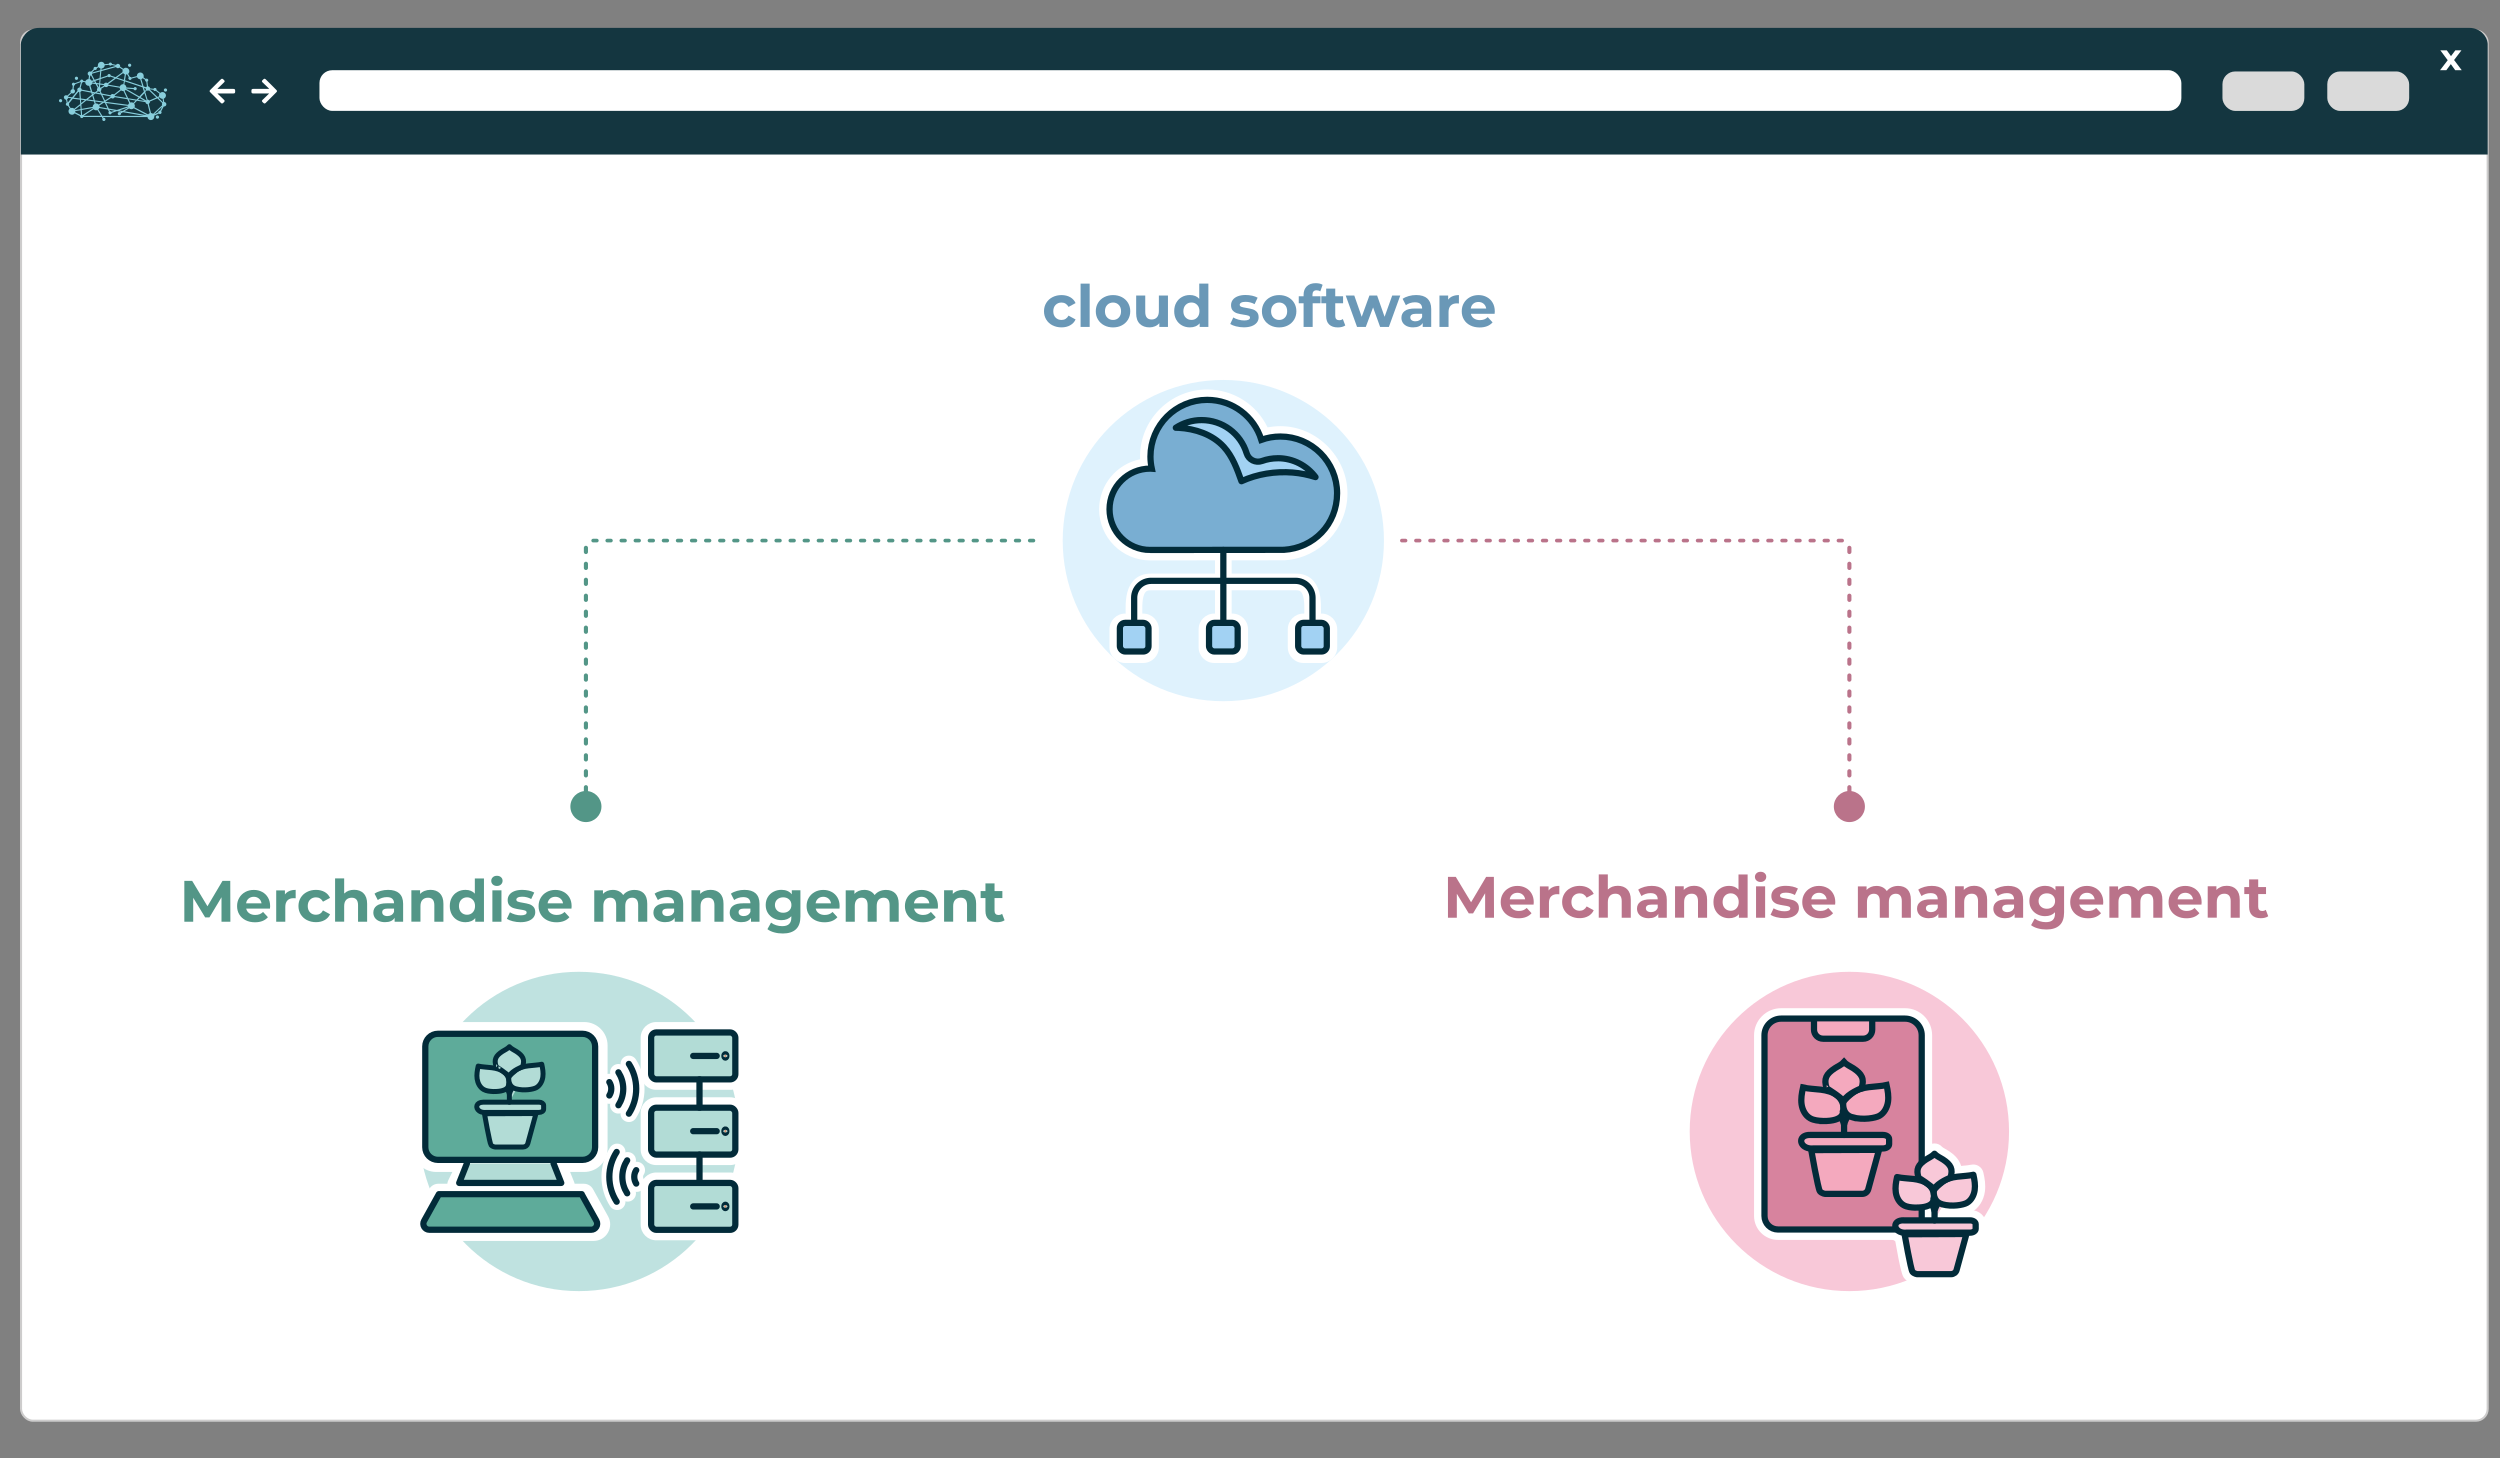 <?xml version="1.0" encoding="UTF-8"?><svg xmlns="http://www.w3.org/2000/svg" viewBox="0 0 600 350"><rect x="0" y="0" width="600" height="350" fill="#808080" stroke="none"/><defs><style>.cls-1{stroke:#cdcccc;stroke-width:.5px;}.cls-1,.cls-2{fill:#fff;}.cls-1,.cls-3,.cls-4,.cls-5,.cls-6,.cls-7,.cls-8,.cls-9,.cls-10{stroke-miterlimit:10;}.cls-11{fill:#dff2fd;}.cls-3,.cls-4,.cls-12,.cls-13,.cls-5,.cls-14,.cls-6,.cls-7,.cls-8,.cls-9,.cls-15,.cls-16,.cls-17,.cls-18,.cls-10,.cls-19,.cls-20,.cls-21{stroke-linecap:round;}.cls-3,.cls-4,.cls-13,.cls-5,.cls-6,.cls-7,.cls-8,.cls-9,.cls-17,.cls-18,.cls-10,.cls-19,.cls-20{stroke:#022b39;}.cls-3,.cls-4,.cls-13,.cls-5,.cls-6,.cls-7,.cls-8,.cls-9,.cls-17,.cls-10,.cls-19,.cls-20{stroke-width:1.5px;}.cls-3,.cls-18,.cls-20{fill:#b2dcd6;}.cls-4{fill:#d99272;}.cls-12,.cls-13,.cls-14,.cls-15,.cls-16,.cls-17,.cls-18,.cls-19,.cls-20,.cls-21{stroke-linejoin:round;}.cls-12,.cls-14{stroke:#539687;}.cls-12,.cls-14,.cls-7,.cls-15,.cls-16,.cls-21{fill:none;}.cls-12,.cls-15{stroke-dasharray:0 0 .88 2.5;stroke-width:.88px;}.cls-22{fill:#539687;}.cls-13,.cls-6{fill:#5eab9a;}.cls-5,.cls-19{fill:#a2d2f3;}.cls-23,.cls-17{fill:#f8c8d8;}.cls-24{fill:#143640;}.cls-14,.cls-16{stroke-dasharray:0 0 1 2.83;stroke-width:.99px;}.cls-8{fill:#f4a9be;}.cls-25{fill:#88cedc;}.cls-9{fill:#79aed2;}.cls-26{fill:#dadada;}.cls-15,.cls-16{stroke:#ba738a;}.cls-27{fill:#bfe2e0;}.cls-18{stroke-width:1.2px;}.cls-10{fill:#d7839e;}.cls-28{fill:#ba738a;}.cls-29{fill:#6a98b7;}.cls-21{stroke:#fff;stroke-width:4px;}</style></defs><g id="Hintergrund"><rect class="cls-1" x="5.05" y="7.33" width="591.99" height="333.64" rx="2.83" ry="2.83"/><path class="cls-24" d="m597.04,37.08V10.51c-.16-2.03-1.97-3.82-4.4-3.82H9.4c-3.02,0-4.4,2.68-4.4,3.93v26.46h592.04Z"/><rect class="cls-2" x="76.67" y="16.85" width="446.86" height="9.76" rx="3.07" ry="3.07"/><rect class="cls-26" x="558.55" y="17.15" width="19.65" height="9.47" rx="3.07" ry="3.07"/><rect class="cls-26" x="533.39" y="17.15" width="19.65" height="9.47" rx="3.07" ry="3.07"/><path class="cls-2" d="m589.25,16.85l-1.05-1.46-1.08,1.46h-1.51l1.84-2.4-1.77-2.37h1.55l1.01,1.39,1.04-1.39h1.47l-1.77,2.33,1.84,2.44h-1.57Z"/><path class="cls-2" d="m64.6,22.43c-.12,0-.19,0-.25,0-1.19,0-2.38,0-3.57,0-.33,0-.44-.11-.44-.44,0-.04,0-.09,0-.13,0-.45.08-.53.54-.53,1.16,0,2.32,0,3.48,0,.06,0,.13,0,.23,0-.05-.07-.08-.1-.11-.14-.48-.47-.97-.93-1.45-1.4-.23-.22-.23-.36,0-.58.43-.43.48-.43.92,0,.79.79,1.58,1.58,2.37,2.37.21.21.22.36,0,.57-.85.85-1.7,1.7-2.55,2.55-.19.19-.35.19-.55,0-.07-.07-.14-.13-.21-.2-.19-.19-.19-.35,0-.53.48-.47.97-.93,1.45-1.4.04-.04.08-.08.16-.16Z"/><path class="cls-2" d="m52.18,22.43c.12,0,.19,0,.25,0,1.19,0,2.38,0,3.57,0,.33,0,.44-.11.44-.44,0-.04,0-.09,0-.13,0-.45-.08-.53-.54-.53-1.16,0-2.32,0-3.48,0-.06,0-.13,0-.23,0,.05-.07.08-.1.11-.14.48-.47.97-.93,1.45-1.4.23-.22.23-.36,0-.58-.43-.43-.48-.43-.92,0-.79.79-1.58,1.58-2.37,2.37-.21.21-.22.36,0,.57.85.85,1.7,1.7,2.55,2.55.19.19.35.19.55,0,.07-.07.14-.13.21-.2.19-.19.19-.35,0-.53-.48-.47-.97-.93-1.45-1.4-.04-.04-.08-.08-.16-.16Z"/><path class="cls-25" d="m38.17,28.1c0-.22-.17-.39-.39-.39s-.39.17-.39.39c0,.21.17.39.39.39s.39-.17.39-.39m1.15-6.49c0,.22.17.39.39.39s.39-.17.39-.39c0-.22-.17-.39-.39-.39s-.39.17-.39.39m-8.6-5.95c0,.22.17.39.39.39s.39-.17.39-.39c0-.22-.17-.39-.39-.39s-.39.17-.39.39m-12.76,3.13c0,.22.17.39.39.39s.39-.17.39-.39-.17-.39-.39-.39-.39.17-.39.39m-1.86,5.03c.14-.07.24-.19.28-.33l.73.1-.82,1s-.03,0-.05-.01l-.14-.75m1.07-1.48c.08.05.19.09.29.09.3,0,.54-.24.54-.54,0-.23-.14-.42-.34-.5l.1-.84s.09-.03.13-.06c.1-.08.16-.19.16-.31l1.3-.48s.04.04.06.06l-.33,1.24s0,0,0,0c-.3,0-.54.24-.54.54,0,.09.02.17.06.24l-1.29,1.57-.92-.12s-.03-.09-.05-.13l.83-.75Zm2.51-2.51c.12-.01.22-.07.29-.18l.49.09s0,.01,0,.02c0,.46.37.83.83.83.03,0,.07,0,.1,0l.4,1.33-2.17-.42c-.01-.18-.12-.34-.27-.43l.33-1.24Zm1.97-1.67c.07,0,.13-.03.19-.05l.6,1.12-.43.14c-.1-.19-.27-.34-.48-.4l.12-.81Zm.4-.24c.05-.08.08-.17.09-.26l1.91-.53-.16,1.62-1.19.4-.65-1.22m.65-1.18s.11.04.16.04c.21,0,.39-.17.39-.39,0-.02,0-.03,0-.05l.42-.23c.11.15.27.25.45.3l-.04.43-1.99.55s-.01-.03-.02-.04l.64-.61Zm3.19,1.63c.07.09.18.14.3.14s.23-.06.3-.14l.99.33-1.69,1.23c-.09-.08-.21-.12-.34-.12-.22,0-.42.14-.5.33l-.91-.13.1-1.06,1.74-.58Zm-1.56-1.32l3.51-.97c.09.16.27.27.46.27.14,0,.28-.06.37-.15l.79.52c-.04.1-.07.21-.07.33,0,.08.01.16.03.23l-1.68,1.22-1.17-.39c0-.21-.18-.37-.39-.37s-.38.17-.39.37l-1.63.54.16-1.6Zm.06-.62c.41-.04.74-.37.75-.79l1.01-.11c.06.13.2.21.35.21.13,0,.25-.07.32-.17l.94.22s0,.01,0,.02c0,0,0,0,0,0l-3.41.94.03-.33Zm5.16,1.1c.1.14.24.24.4.3l-.22,1.33-1.67-.55,1.48-1.08m4.67,3.41l.32,1.05-1.09,1.14-3.17-1.83s.01-.04.02-.06l1.77.13c.05.16.2.28.37.28.22,0,.39-.17.39-.39,0-.22-.17-.39-.39-.39-.16,0-.29.09-.35.23l-1.75-.13c-.01-.32-.21-.6-.49-.73l.12-.72,4.26,1.42Zm-3.99-3.07c.1,0,.19-.02.28-.05l.41.7c-.07.07-.11.17-.11.27s.17.39.39.39c.2,0,.36-.15.39-.34l1.32-.35c.12.3.41.51.75.51l.48,1.61-4.12-1.37.22-1.38Zm3.69,1.1c.13-.04.25-.12.35-.22l.55.38s0,.05,0,.08c0,.18.13.34.3.38l.15,1.13c-.09.04-.17.11-.22.19l-.58-.19-.53-1.75m1.29,2.71c.08.04.17.07.26.07.1,0,.2-.03.28-.08l1.76,1.7-1.67.73c-.1-.12-.25-.21-.42-.21,0,0-.01,0-.02,0l-.55-1.83.36-.38m.73-.21s.01-.03.02-.04l.84.1c.04.17.19.3.38.3.07,0,.14-.02.2-.06l.88.69c-.07.12-.11.26-.11.41,0,.07.01.14.03.21l-.4.17-1.84-1.78m2.36,1.86c.15.22.4.37.69.37,0,0,.01,0,.02,0l.13.79s-.03.01-.04.02l-1.09-1.05.3-.13m.11,3.2s-.03,0-.05,0c-.22,0-.39.17-.39.39,0,.01,0,.02,0,.03l-.99.47,1.93-1.83-.5.95Zm-1.7.76c-.14-.11-.31-.18-.49-.18l-.54-2.21c.17-.09.28-.27.28-.47,0-.03,0-.05,0-.08l1.78-.77,1.17,1.13c-.04.08-.07.17-.07.26,0,.09.02.18.07.26l-2.19,2.07Zm-.77-.15c-.17.05-.31.16-.42.3l-3.27-1.71c.06-.11.09-.24.09-.37,0-.19-.06-.36-.17-.49l.68-.71,2.03.33c.03.27.25.48.53.49l.53,2.18m-6.11-.48l1.14-.68c.14.12.33.2.54.2.22,0,.42-.09.57-.23l3.17,1.66-5.42-.95Zm-5.29,1.1l-.95-1.52c.1-.09.18-.21.23-.34l2.06.36.24.51c-.13.13-.15.35-.03.5.13.17.37.21.54.08.1-.07.15-.18.16-.3l1.27-.42,1.01.18-.2.12c-.07-.05-.15-.08-.24-.08-.22,0-.39.17-.39.39,0,.22.17.39.39.39s.39-.17.39-.39c0-.02,0-.05,0-.07l.47-.28,5.04.88h-9.98Zm-4.5,0l2.4-1.58c.15.16.37.26.61.26.11,0,.22-.02.31-.06l.86,1.38h-4.18Zm-.23-.18s-.08-.05-.12-.06l-.09-1.16,2.67-.47s.01.04.02.06l-2.48,1.63Zm-.23-1.49l-.08-1.06,1.22-.97,1.79.24.17.58c-.27.14-.46.42-.46.74,0,0,0,0,0,0l-2.64.47Zm-.17-2.2l.93.12-.87.69-.06-.81Zm.01,3.65s-.05.02-.07.04c0,0,0,0,0,0l-1.33-.69c.03-.08.04-.17.04-.26,0,0,0,0,0,0l1.27-.22.09,1.13m2.61-4.86l-1.38,1.09-1.26-.17-.12-1.58c.14-.05.25-.15.31-.27l2.31.45.14.48Zm1.75-2.72l-.67-.09-.26-.49,1.03-.34-.09.92Zm-.51.21l.49.07-.06.65s-.03,0-.04,0l-.39-.72Zm.8,2.18l-.93-.18.37-.29c.08.05.18.08.28.08.03,0,.07,0,.1,0l.19.4Zm.08-1.33c-.05-.05-.11-.08-.18-.11l.06-.64.9.13s.01.07.02.1l-.81.52Zm4.55.01c0,.16.06.3.14.43l-1.5,1.17c-.09-.07-.2-.11-.33-.11-.21,0-.4.12-.48.3l-2.13-.41-.27-.58c.12-.1.19-.25.19-.41,0-.06,0-.11-.03-.17l.81-.52c.1.09.22.14.36.14.22,0,.4-.13.49-.32l2.74.47Zm.89-.86s-.05,0-.07,0c-.37,0-.69.25-.79.59l-2.73-.47c0-.05-.02-.1-.03-.15l1.85-1.34,1.9.63-.12.74Zm.82,3.3l-2.86-.46c0-.06-.02-.11-.04-.16l1.52-1.19c.14.1.31.16.49.16.03,0,.07,0,.1,0l.79,1.65Zm.47.35l1.65.27-.55.57c-.13-.09-.29-.14-.46-.14-.1,0-.2.02-.28.05l-.36-.75Zm.12.89c-.12.1-.22.24-.27.4l-5.4-.71-.03-.06,1.35-.88c.1.09.22.14.36.14.22,0,.41-.13.49-.32l3.05.5.45.94m-.21,1.02s.01.02.02.03l-1.37.83-.81-.14,2.17-.71Zm-6.34-1.18l-.78.5c-.15-.16-.37-.27-.61-.27-.04,0-.07,0-.1,0l-.14-.46,1.63.22Zm.1-1.84l1.93.37s.01.09.03.13l-1.32.85-.64-1.36Zm-2.19.07l.5-.39,1.36.26.74,1.58-.15.09-2.07-.27-.38-1.27Zm-.16-.52l.3.06-.23.18-.07-.24Zm.24,1.75l-1.4-.19,1.09-.86.31,1.04Zm1.45,1.61c0-.12-.02-.23-.07-.33l1.05-.68.28.04.61,1.3-1.87-.33s0,0,0,0m3.61.91l-.78.26c-.08-.1-.21-.15-.33-.14l-.16-.33,1.27.22Zm-1.41-.52l-.62-1.32,5.23.69s0,.06,0,.09l-2.66.87-1.97-.34Zm6.68-2.15l-2.03-.33-.85-1.79c.1-.05.19-.12.26-.21l3.11,1.8-.5.52Zm1.95.32l-1.62-.26.41-.43,1.2.7Zm-.07-1.88l.51,1.68s-.07.05-.1.08l-1.34-.78.94-.98Zm.3-1.08c0,.1.03.2.08.28l-.26.27-.22-.71.39.13s0,.02,0,.03m-12.82-1.47s0-.07,0-.1l.47-.16.19.35-.65-.09m.81.39l.48.9c-.11.1-.17.24-.17.39,0,.09.02.18.07.26l-.53.42-.67-.13-.44-1.47c.2-.1.35-.28.42-.49l.85.12Zm-4.91,6.24s-.03-.08-.05-.12l1.28-1.01.07.9-1.3.23m-.38-2.99l1.15-1.41c.06.04.13.07.2.08l.12,1.52-1.47-.19Zm.15,2.65c-.15-.13-.34-.21-.55-.21-.11,0-.22.02-.31.06l-.43-.7c.08-.12.09-.28.02-.41l.93-1.13,1.7.22.08,1.05-1.43,1.12Zm-2.46-2.69c0,.28.22.52.5.54l.14.74s-.03.02-.04.03c-.17.13-.21.37-.08.54.1.13.26.18.41.15l.43.69c-.17.15-.28.37-.28.62,0,.46.37.83.83.83.27,0,.51-.13.66-.33l1.31.68c-.02.1,0,.21.07.3.13.17.37.21.54.08.06-.05.11-.11.13-.18h4.44s.2.33.2.33c-.1.13-.11.33,0,.47.13.17.37.21.54.08.17-.13.21-.37.08-.54-.09-.13-.25-.18-.39-.15l-.11-.18h10.65c.05.41.4.73.82.73.46,0,.83-.37.83-.83,0-.08-.01-.15-.03-.22l1.11-.52c.07.07.17.11.27.11.22,0,.39-.17.39-.39,0-.1-.04-.19-.1-.26l.62-1.16s.06,0,.09,0c.3,0,.54-.24.54-.54,0-.29-.22-.52-.51-.54l-.13-.79c.31-.12.54-.42.54-.77,0-.46-.37-.83-.83-.83-.21,0-.4.08-.55.21l-.89-.69s.02-.08.02-.12c0-.22-.17-.39-.39-.39-.15,0-.28.08-.35.21l-.83-.1c-.02-.26-.23-.47-.49-.49l-.14-1.12c.12-.07.21-.2.21-.34,0-.22-.17-.39-.39-.39-.09,0-.17.03-.23.08l-.54-.38c.05-.1.07-.22.07-.34,0-.46-.37-.83-.83-.83s-.83.37-.83.83c0,.01,0,.03,0,.04l-1.32.35c-.07-.1-.19-.17-.32-.17,0,0-.02,0-.03,0l-.42-.72c.19-.15.3-.38.3-.64,0-.46-.37-.83-.83-.83-.24,0-.46.1-.61.27l-.79-.52s.02-.1.02-.15c0-.3-.24-.54-.54-.54-.19,0-.36.1-.46.26l-.96-.22c-.02-.19-.19-.34-.39-.34-.18,0-.33.12-.38.29l-1.01.11c-.1-.34-.42-.59-.79-.59-.46,0-.83.37-.83.83,0,.09.02.18.04.26l-.42.23c-.07-.06-.16-.1-.26-.1-.22,0-.39.17-.39.39,0,.06.01.11.03.16l-.64.61c-.08-.04-.17-.07-.26-.07-.3,0-.54.24-.54.54,0,.22.13.41.32.49l-.12.82c-.34.01-.63.23-.75.53l-.48-.09c-.02-.12-.09-.23-.21-.29-.19-.1-.43-.02-.52.18-.03.06-.04.12-.04.18l-1.3.48c-.13-.15-.36-.18-.53-.06-.17.13-.21.37-.08.54.04.05.08.09.14.12l-.1.84c-.26.04-.46.26-.46.53,0,.09.02.17.06.25l-.83.75c-.08-.06-.19-.09-.29-.09-.3,0-.54.24-.54.54m-1,.46c-.17.13-.21.37-.08.54.13.17.37.21.54.08.17-.13.21-.37.08-.54-.13-.17-.37-.21-.54-.08"/></g><g id="Ebene_3"><circle class="cls-11" cx="293.6" cy="129.74" r="38.55"/><circle class="cls-27" cx="138.94" cy="271.55" r="38.32"/><circle class="cls-23" cx="443.85" cy="271.55" r="38.32"/><g><g><line class="cls-14" x1="140.62" y1="193.76" x2="140.62" y2="129.19"/><path class="cls-22" d="m144.35,193.57c0,2.06-1.67,3.73-3.73,3.73-2.06,0-3.73-1.67-3.73-3.73,0-2.06,1.67-3.73,3.73-3.73,2.06,0,3.73,1.67,3.73,3.73Z"/></g><line class="cls-12" x1="248.02" y1="129.74" x2="140.62" y2="129.74"/></g><g><g><line class="cls-16" x1="443.85" y1="193.76" x2="443.85" y2="129.19"/><path class="cls-28" d="m447.58,193.57c0,2.06-1.67,3.73-3.73,3.73-2.06,0-3.73-1.67-3.73-3.73s1.67-3.73,3.73-3.73c2.06,0,3.73,1.67,3.73,3.73Z"/></g><line class="cls-15" x1="336.45" y1="129.74" x2="443.85" y2="129.74"/></g><g><path class="cls-29" d="m252.6,78.08c-.64-.33-1.14-.79-1.5-1.38-.36-.59-.54-1.25-.54-2s.18-1.41.54-2c.36-.59.86-1.05,1.5-1.38.64-.33,1.36-.5,2.16-.5s1.49.17,2.08.5c.59.33,1.02.81,1.3,1.42l-1.69.91c-.39-.69-.96-1.04-1.69-1.04-.57,0-1.04.19-1.41.56-.37.37-.56.88-.56,1.53s.19,1.15.56,1.53c.37.37.84.56,1.41.56.75,0,1.31-.35,1.69-1.04l1.69.92c-.27.6-.7,1.06-1.3,1.4s-1.29.5-2.08.5-1.52-.17-2.16-.5Z"/><path class="cls-29" d="m259.34,68.07h2.18v10.39h-2.18v-10.39Z"/><path class="cls-29" d="m265,78.08c-.63-.33-1.12-.79-1.48-1.38-.36-.59-.53-1.25-.53-2s.18-1.41.53-2c.35-.59.85-1.05,1.48-1.38.63-.33,1.34-.5,2.13-.5s1.5.17,2.13.5c.62.33,1.12.79,1.47,1.38.35.59.53,1.26.53,2s-.18,1.41-.53,2c-.36.59-.85,1.05-1.47,1.38-.62.33-1.33.5-2.13.5s-1.5-.17-2.13-.5Zm3.51-1.86c.36-.38.54-.88.54-1.52s-.18-1.14-.54-1.52-.82-.57-1.38-.57-1.02.19-1.39.57-.55.88-.55,1.52.18,1.14.55,1.52.83.57,1.39.57,1.02-.19,1.38-.57Z"/><path class="cls-29" d="m280.31,70.93v7.53h-2.07v-.9c-.29.33-.63.58-1.04.75-.4.17-.84.26-1.3.26-.99,0-1.77-.28-2.35-.85-.58-.57-.87-1.41-.87-2.53v-4.26h2.18v3.93c0,1.21.51,1.82,1.53,1.82.52,0,.94-.17,1.26-.51.32-.34.48-.85.48-1.52v-3.72h2.18Z"/><path class="cls-29" d="m290.01,68.07v10.39h-2.09v-.87c-.54.65-1.33.98-2.35.98-.71,0-1.35-.16-1.92-.48-.57-.32-1.02-.77-1.35-1.36-.33-.59-.49-1.27-.49-2.04s.16-1.46.49-2.04c.33-.59.78-1.04,1.35-1.36.57-.32,1.21-.48,1.92-.48.96,0,1.71.3,2.25.91v-3.65h2.18Zm-2.69,8.14c.36-.38.55-.88.55-1.52s-.18-1.14-.55-1.52-.82-.57-1.37-.57-1.02.19-1.39.57c-.36.38-.55.88-.55,1.52s.18,1.14.55,1.52c.36.38.83.57,1.39.57s1.01-.19,1.37-.57Z"/><path class="cls-29" d="m296.69,78.34c-.6-.15-1.07-.35-1.43-.58l.73-1.57c.34.21.74.39,1.22.52.48.14.94.2,1.4.2.92,0,1.39-.23,1.39-.69,0-.21-.13-.37-.38-.46s-.64-.17-1.16-.24c-.62-.09-1.12-.2-1.53-.32-.4-.12-.75-.34-1.04-.64s-.44-.75-.44-1.32c0-.48.14-.9.41-1.27.28-.37.68-.66,1.2-.86.53-.21,1.15-.31,1.87-.31.53,0,1.06.06,1.59.17.53.12.96.28,1.31.48l-.73,1.55c-.66-.37-1.39-.56-2.17-.56-.47,0-.82.07-1.05.2-.23.13-.35.3-.35.5,0,.23.13.4.38.49s.65.18,1.2.27c.62.1,1.12.21,1.51.33.39.12.73.33,1.02.64.29.31.43.74.43,1.29,0,.47-.14.88-.42,1.25-.28.36-.69.65-1.22.85-.54.2-1.17.3-1.91.3-.62,0-1.24-.08-1.83-.23Z"/><path class="cls-29" d="m304.87,78.08c-.63-.33-1.12-.79-1.48-1.38-.36-.59-.53-1.25-.53-2s.18-1.41.53-2c.35-.59.85-1.05,1.48-1.38.63-.33,1.34-.5,2.13-.5s1.5.17,2.13.5c.62.33,1.12.79,1.47,1.38.35.59.53,1.26.53,2s-.18,1.41-.53,2c-.36.59-.85,1.05-1.47,1.38-.62.33-1.33.5-2.13.5s-1.5-.17-2.13-.5Zm3.51-1.86c.36-.38.54-.88.54-1.52s-.18-1.14-.54-1.52-.82-.57-1.38-.57-1.02.19-1.39.57-.55.88-.55,1.52.18,1.14.55,1.52.83.57,1.39.57,1.02-.19,1.38-.57Z"/><path class="cls-29" d="m314.99,71.1h1.93v1.68h-1.88v5.68h-2.18v-5.68h-1.16v-1.68h1.16v-.34c0-.86.25-1.54.76-2.04s1.22-.76,2.15-.76c.33,0,.64.04.93.1s.54.17.73.3l-.57,1.58c-.25-.18-.55-.27-.88-.27-.66,0-.99.36-.99,1.09v.32Z"/><path class="cls-29" d="m322.87,78.1c-.21.16-.48.28-.79.36-.31.08-.64.12-.99.12-.9,0-1.59-.23-2.08-.69-.49-.46-.73-1.13-.73-2.02v-3.09h-1.16v-1.68h1.16v-1.83h2.18v1.83h1.88v1.68h-1.88v3.07c0,.32.08.56.25.74s.39.26.69.26c.34,0,.64-.09.88-.28l.59,1.54Z"/><path class="cls-29" d="m336.06,70.93l-2.73,7.53h-2.1l-1.69-4.68-1.75,4.68h-2.1l-2.72-7.53h2.06l1.78,5.1,1.85-5.1h1.85l1.79,5.1,1.83-5.1h1.93Z"/><path class="cls-29" d="m342.55,71.65c.62.56.94,1.39.94,2.51v4.3h-2.04v-.94c-.41.7-1.18,1.05-2.3,1.05-.58,0-1.08-.1-1.5-.29-.42-.2-.75-.47-.97-.81-.22-.35-.34-.74-.34-1.18,0-.7.26-1.25.79-1.65s1.34-.6,2.44-.6h1.74c0-.48-.15-.84-.43-1.1s-.72-.39-1.3-.39c-.4,0-.8.06-1.18.19-.39.13-.72.3-.99.51l-.78-1.53c.41-.29.9-.51,1.48-.67.57-.16,1.16-.24,1.77-.24,1.17,0,2.06.28,2.69.83Zm-1.86,5.19c.29-.17.49-.43.62-.76v-.77h-1.5c-.9,0-1.34.29-1.34.88,0,.28.11.5.33.67.22.16.52.25.9.25s.71-.09.99-.26Z"/><path class="cls-29" d="m348.61,71.1c.44-.19.95-.28,1.53-.28v2.02c-.24-.02-.41-.03-.49-.03-.63,0-1.12.17-1.47.52s-.53.88-.53,1.57v3.56h-2.18v-7.53h2.09v.99c.26-.36.61-.64,1.06-.83Z"/><path class="cls-29" d="m358.71,75.31h-5.7c.1.47.34.84.73,1.11.38.27.86.41,1.43.41.39,0,.74-.06,1.04-.17.3-.12.59-.3.85-.55l1.16,1.26c-.71.81-1.75,1.22-3.11,1.22-.85,0-1.6-.17-2.25-.5-.65-.33-1.16-.79-1.51-1.38-.36-.59-.53-1.25-.53-2s.17-1.4.52-2c.35-.59.83-1.05,1.44-1.39.61-.33,1.29-.5,2.05-.5s1.4.16,2,.48,1.07.77,1.41,1.36c.34.59.51,1.28.51,2.07,0,.03-.01.22-.04.59Zm-5.11-2.42c-.34.28-.54.66-.62,1.15h3.71c-.08-.48-.28-.86-.62-1.14s-.75-.43-1.23-.43-.91.14-1.25.42Z"/></g></g><g id="Ebene_2"><g><path class="cls-2" d="m140.21,247.79c1.72,0,3.11,1.39,3.11,3.11v24.76c0,1.72-1.39,3.11-3.11,3.11h-35.51c-1.72,0-3.11-1.39-3.11-3.11v-24.76c0-1.72,1.39-3.11,3.11-3.11h35.51m0-2.5h-35.51c-3.09,0-5.61,2.52-5.61,5.61v24.76c0,3.09,2.52,5.61,5.61,5.61h35.51c3.09,0,5.61-2.52,5.61-5.61v-24.76c0-3.09-2.52-5.61-5.61-5.61h0Z"/><path class="cls-2" d="m133.55,279.8l1.91,4.79h-12.66l-12.95-.25,2.21-4.54h21.49m0-2.5h-21.49c-.96,0-1.83.55-2.25,1.41l-2.21,4.54c-.37.77-.33,1.67.12,2.4.45.73,1.23,1.18,2.08,1.19l12.95.25h12.71c.83,0,1.6-.41,2.07-1.1s.56-1.56.25-2.33l-1.91-4.79c-.38-.95-1.3-1.57-2.32-1.57h0Z"/></g><path class="cls-2" d="m140.15,286.6l3.62,6.53c.54.98-.17,2.19-1.29,2.19h-39.61c-1.12,0-1.83-1.2-1.29-2.19l3.62-6.53h34.95m0-2.5h-34.95c-.91,0-1.75.49-2.19,1.29l-3.62,6.53c-.69,1.24-.67,2.72.05,3.94.72,1.22,2,1.96,3.42,1.96h39.61c1.42,0,2.7-.73,3.42-1.96.72-1.22.74-2.7.05-3.94l-3.62-6.53c-.44-.79-1.28-1.29-2.19-1.29h0Z"/><path class="cls-2" d="m175.23,247.79c.69,0,1.25.56,1.25,1.25v8.77c0,.69-.56,1.25-1.25,1.25h-17.72c-.69,0-1.25-.56-1.25-1.25v-8.77c0-.69.56-1.25,1.25-1.25h17.72m0-2.5h-17.72c-2.07,0-3.75,1.68-3.75,3.75v8.77c0,2.07,1.68,3.75,3.75,3.75h17.72c2.07,0,3.75-1.68,3.75-3.75v-8.77c0-2.07-1.68-3.75-3.75-3.75h0Z"/><path class="cls-2" d="m175.23,265.85c.69,0,1.25.56,1.25,1.25v8.77c0,.69-.56,1.25-1.25,1.25h-17.72c-.69,0-1.25-.56-1.25-1.25v-8.77c0-.69.56-1.25,1.25-1.25h17.72m0-2.5h-17.72c-2.07,0-3.75,1.68-3.75,3.75v8.77c0,2.07,1.68,3.75,3.75,3.75h17.72c2.07,0,3.75-1.68,3.75-3.75v-8.77c0-2.07-1.68-3.75-3.75-3.75h0Z"/><path class="cls-2" d="m175.23,283.9c.69,0,1.25.56,1.25,1.25v8.77c0,.69-.56,1.25-1.25,1.25h-17.72c-.69,0-1.25-.56-1.25-1.25v-8.77c0-.69.56-1.25,1.25-1.25h17.72m0-2.5h-17.72c-2.07,0-3.75,1.68-3.75,3.75v8.77c0,2.07,1.68,3.75,3.75,3.75h17.72c2.07,0,3.75-1.68,3.75-3.75v-8.77c0-2.07-1.68-3.75-3.75-3.75h0Z"/><path class="cls-2" d="m457.21,244.47c2.21,0,4,1.79,4,4v46.61h-34.49c-1.8,0-3.25-1.46-3.25-3.25v-43.36c0-2.21,1.79-4,4-4h29.73m0-2.5h-29.73c-3.59,0-6.5,2.92-6.5,6.5v43.36c0,3.17,2.58,5.75,5.75,5.75h34.49c1.38,0,2.5-1.12,2.5-2.5v-46.61c0-3.59-2.92-6.5-6.5-6.5h0Z"/><g><path class="cls-2" d="m460.81,286.41c1.13.54,2.1,1.43,2.75,2.49-.11.1-.25.2-.42.31l-2.33-2.8m0-2.5c-.75,0-1.49.34-1.98.97-.72.93-.7,2.23.05,3.13l2.33,2.8c.49.59,1.2.9,1.92.9.48,0,.96-.14,1.38-.42.21-.14.46-.31.7-.53.89-.8,1.09-2.13.46-3.16-.91-1.49-2.26-2.71-3.81-3.45-.34-.16-.71-.24-1.07-.24h0Z"/><path class="cls-2" d="m471.94,296.16l-2.36,8.64c-.16.59-.71,1.01-1.34,1.01h-8.1s-.76-.08-1.15-.59c-.4-.52-1.89-8.99-1.89-8.99l14.85-.07m0-2.5s0,0-.01,0l-14.85.07c-.74,0-1.43.33-1.91.9-.47.57-.67,1.31-.54,2.04,1.6,9.08,1.97,9.57,2.37,10.08.98,1.27,2.46,1.52,2.89,1.56.08,0,.17.01.25.01h8.1c1.74,0,3.28-1.17,3.75-2.84l2.36-8.65c.21-.75.05-1.56-.43-2.18-.47-.62-1.21-.98-1.98-.98h0Zm0,5h0,0Z"/><path class="cls-2" d="m464.29,276.9c.56.64,1.32.91,2.02,1.37,1.89,1.24,2.5,2.32,1.8,4.39,0,0-.42.14-.98.43.8-.37,1.7-.56,2.58-.67,1.57-.2,2.78-.21,3.89-.46.27,1.21.49,2.46.32,3.68-.18,1.23-.81,2.45-1.89,3.06-.55.3-1.88.63-3.41.63-.74,0-1.52-.08-2.28-.26l-2.05,3.82v-2.31l-1.14-1.37c.16-.11.31-.21.42-.31-.65-1.07-1.61-1.95-2.75-2.49l2.33,2.8c-.59.34-1.59.62-3.22.62-.09,0-.18,0-.28,0-.96-.05-1.94-.12-2.77-.58-1.08-.62-1.71-1.83-1.89-3.06-.18-1.23.04-2.47.32-3.68,1.27.29,2.59.3,3.89.46,1.3.16,2.61.49,3.64,1.32.64.52,1.12,1.28,1.28,2.09-.02-.35.01-.59.01-.59.22-.65,1.43-1.59,1.95-2.03.24-.19.49-.36.75-.5.02-.01.04-.02.06-.03-.02,0-.04.02-.06.03-.93.47-2.11,1.23-2.71,2.2-.52-.85-3.65-2.77-3.65-2.78-.71-2.08-.1-3.15,1.79-4.39.7-.46,1.46-.74,2.02-1.37m0-2.5h0c-.72,0-1.4.31-1.88.85-.1.11-.4.28-.69.44-.25.14-.53.3-.82.49-1.29.84-2.79,2.1-3.13,4.13-.68-.06-1.33-.12-1.92-.25-.18-.04-.37-.06-.55-.06-1.14,0-2.17.79-2.44,1.95-.32,1.42-.59,2.96-.36,4.59.3,2.11,1.47,3.94,3.12,4.88,1.36.76,2.81.85,3.86.91.03,0,.07,0,.1,0,.11,0,.22,0,.33,0,.68,0,1.3-.04,1.87-.12v.68c0,1.15.78,2.14,1.89,2.42.2.05.41.08.61.08.9,0,1.76-.49,2.2-1.32l1.22-2.27c.3.02.6.03.91.03,1.8,0,3.57-.36,4.62-.94,1.68-.96,2.85-2.79,3.15-4.9.23-1.62-.03-3.16-.36-4.59-.15-.65-.54-1.21-1.11-1.56-.4-.25-.86-.38-1.33-.38-.19,0-.37.02-.55.06-.52.12-1.16.17-1.9.24-.15.01-.3.03-.45.04-.49-1.73-1.84-2.85-3.02-3.62-.3-.19-.58-.35-.83-.49-.29-.16-.59-.33-.69-.44-.47-.54-1.16-.85-1.88-.85h0Z"/><path class="cls-2" d="m472.82,292.89c.74,0,1.34.42,1.34.92v1.11c0,.52-.6.92-1.34.92h-15.27s-.14.02-.37.02c-.4,0-1.04-.07-1.57-.44-1.22-.86-.94-2.53,1.2-2.54h16.01m0-2.5h-16.01c-2.51.01-3.84,1.42-4.26,2.74-.49,1.57.16,3.32,1.62,4.35,1.06.74,2.22.89,3.01.89.2,0,.37-.01.5-.02h15.13c2.15,0,3.84-1.5,3.84-3.42v-1.11c0-1.92-1.69-3.42-3.84-3.42h0Z"/><path class="cls-2" d="m460.81,286.41c1.13.54,2.1,1.43,2.75,2.49-.11.1-.25.2-.42.31l-2.33-2.8m0-2.5c-.75,0-1.49.34-1.98.97-.72.93-.7,2.23.05,3.13l2.33,2.8c.49.59,1.2.9,1.92.9.48,0,.96-.14,1.38-.42.21-.14.46-.31.7-.53.89-.8,1.09-2.13.46-3.16-.91-1.49-2.26-2.71-3.81-3.45-.34-.16-.71-.24-1.07-.24h0Z"/></g><g><path class="cls-2" d="m274.36,149.76c.7,0,1.27.57,1.27,1.27v4.32c0,.7-.57,1.27-1.27,1.27h-4.32c-.7,0-1.27-.57-1.27-1.27v-4.32c0-.7.57-1.27,1.27-1.27h4.32m0-2.5h-4.32c-2.08,0-3.77,1.69-3.77,3.77v4.32c0,2.08,1.69,3.77,3.77,3.77h4.32c2.08,0,3.77-1.69,3.77-3.77v-4.32c0-2.08-1.69-3.77-3.77-3.77h0Z"/><path class="cls-2" d="m295.76,149.76c.7,0,1.27.57,1.27,1.27v4.32c0,.7-.57,1.27-1.27,1.27h-4.32c-.7,0-1.27-.57-1.27-1.27v-4.32c0-.7.57-1.27,1.27-1.27h4.32m0-2.5h-4.32c-2.08,0-3.77,1.69-3.77,3.77v4.32c0,2.08,1.69,3.77,3.77,3.77h4.32c2.08,0,3.77-1.69,3.77-3.77v-4.32c0-2.08-1.69-3.77-3.77-3.77h0Z"/><path class="cls-2" d="m317.16,149.76c.7,0,1.27.57,1.27,1.27v4.32c0,.7-.57,1.27-1.27,1.27h-4.32c-.7,0-1.27-.57-1.27-1.27v-4.32c0-.7.57-1.27,1.27-1.27h4.32m0-2.5h-4.32c-2.08,0-3.77,1.69-3.77,3.77v4.32c0,2.08,1.69,3.77,3.77,3.77h4.32c2.08,0,3.77-1.69,3.77-3.77v-4.32c0-2.08-1.69-3.77-3.77-3.77h0Z"/><line class="cls-21" x1="293.6" y1="132.26" x2="293.6" y2="139.45"/><line class="cls-21" x1="293.6" y1="149.76" x2="293.6" y2="139.45"/><path class="cls-21" d="m315,149.76c-.14-3.31,1.15-10.18-4.07-10.09,0,0-34.66,0-34.66,0-5.19-.1-3.97,6.79-4.07,10.09"/></g><path class="cls-2" d="m289.72,95.98c6.12,0,11.29,4.03,13,9.59,1.43-.51,2.97-.79,4.57-.79,7.51,0,13.61,6.09,13.61,13.61s-5.64,13.14-12.76,13.58l-32.09.03c-5.39,0-9.76-4.37-9.76-9.76s4.37-9.76,9.76-9.76c.13,0,.25.01.38.02-.2-.94-.32-1.91-.32-2.91,0-7.51,6.09-13.61,13.61-13.61m0-2.5c-8.88,0-16.11,7.23-16.11,16.11,0,.21,0,.42.01.64-5.6,1.13-9.83,6.09-9.83,12.01,0,6.76,5.5,12.26,12.26,12.26l32.09-.03c.05,0,.1,0,.15,0,8.47-.52,15.1-7.58,15.1-16.08s-7.23-16.11-16.11-16.11c-1.03,0-2.06.1-3.07.29-2.65-5.52-8.22-9.09-14.51-9.09h0Z"/><path class="cls-10" d="m448.24,295.08h-21.51c-1.8,0-3.25-1.46-3.25-3.25v-43.36c0-2.21,1.79-4,4-4h29.73c2.21,0,4,1.79,4,4v46.61h-12.97Z"/><path class="cls-8" d="m435.36,245.16v1.96c0,1.2.97,2.17,2.17,2.17h9.64c1.2,0,2.16-.97,2.16-2.17v-1.96"/><rect class="cls-3" x="156.27" y="283.9" width="20.21" height="11.26" rx="1.25" ry="1.25"/><line class="cls-4" x1="166.37" y1="289.54" x2="172" y2="289.54"/><ellipse class="cls-4" cx="174.09" cy="289.54" rx=".23" ry=".4"/><rect class="cls-3" x="156.27" y="265.85" width="20.21" height="11.26" rx="1.25" ry="1.25"/><line class="cls-4" x1="166.37" y1="271.48" x2="172" y2="271.48"/><path class="cls-4" d="m174.32,271.48c0-.22-.1-.4-.23-.4s-.23.18-.23.4.1.4.23.4.23-.18.23-.4Z"/><rect class="cls-3" x="156.27" y="247.79" width="20.21" height="11.26" rx="1.25" ry="1.25"/><line class="cls-4" x1="166.37" y1="253.42" x2="172" y2="253.42"/><path class="cls-4" d="m174.32,253.42c0-.22-.1-.4-.23-.4s-.23.18-.23.4.1.4.23.4.23-.18.23-.4Z"/><line class="cls-4" x1="167.88" y1="283.9" x2="167.88" y2="277.11"/><line class="cls-4" x1="167.88" y1="265.85" x2="167.88" y2="259.05"/><g><path class="cls-6" d="m136.94,248.11h-31.83c-1.68,0-3.04,1.36-3.04,3.04v24.18c0,1.68,1.36,3.04,3.04,3.04h34.68c1.68,0,3.04-1.36,3.04-3.04v-24.18c0-1.68-1.36-3.04-3.04-3.04h-2.85Z"/><polyline class="cls-20" points="112.06 279.22 110.21 283.9 122.45 283.9 134.7 283.9 132.85 279.22"/><path class="cls-13" d="m139.59,286.6l3.55,6.4c.53.96-.16,2.14-1.26,2.14h-38.83c-1.1,0-1.8-1.18-1.26-2.14l3.55-6.4h34.27Z"/></g><path class="cls-9" d="m276.05,131.99c-5.39,0-9.76-4.37-9.76-9.76s4.37-9.76,9.76-9.76c.13,0,.25.01.38.02-.2-.94-.32-1.91-.32-2.91,0-7.51,6.09-13.61,13.61-13.61,6.12,0,11.29,4.03,13,9.59,1.43-.51,2.97-.79,4.57-.79,7.51,0,13.61,6.09,13.61,13.61s-5.64,13.14-12.76,13.58l-32.09.03Z"/><g><rect class="cls-5" x="268.77" y="149.49" width="6.87" height="6.87" rx="1.27" ry="1.27"/><rect class="cls-5" x="290.17" y="149.49" width="6.87" height="6.87" rx="1.27" ry="1.27"/><rect class="cls-5" x="311.56" y="149.49" width="6.87" height="6.87" rx="1.27" ry="1.27"/><line class="cls-4" x1="293.6" y1="131.99" x2="293.6" y2="139.18"/><line class="cls-4" x1="293.6" y1="149.49" x2="293.6" y2="139.18"/><path class="cls-7" d="m315,149.49v-6.02c0-2.25-1.82-4.07-4.07-4.07h-34.66c-2.25,0-4.07,1.82-4.07,4.07v6.02"/></g><path class="cls-19" d="m306.67,109.98c-1.3,0-2.58.22-3.8.66h0c-1.53.54-3.2-.29-3.68-1.85h0c-1.47-4.77-5.82-7.97-10.81-7.97-2.28,0-4.4.68-6.18,1.84.21,0,.42,0,.63.01,4.03.21,8.15,1.59,10.88,4.57,2.1,2.3,3.2,5.32,4.24,8.25,3.83-1.74,8.12-2.42,12.31-2.08,1.85.15,3.69.53,5.46,1.09-2.07-2.75-5.35-4.53-9.04-4.53Z"/><g><path class="cls-18" d="m116.27,267.29s1.24,7.07,1.57,7.5.96.49.96.49h3.78s2.98,0,2.98,0c.52,0,.98-.34,1.11-.83l1.97-7.2-12.36.05Z"/><path class="cls-18" d="m116.02,264.52h13.34c.61,0,1.11.34,1.11.77v.92c0,.43-.5.77-1.11.77h-12.72s-.92.14-1.62-.35c-1.01-.7-.79-2.1,1-2.11Z"/><g><path class="cls-18" d="m122.26,262.6c-.4-1.5-1.49-2.81-2.9-3.47"/><path class="cls-18" d="m118.38,261.97c-.79-.05-1.61-.1-2.3-.49-.9-.51-1.42-1.52-1.57-2.55-.15-1.02.04-2.06.26-3.07,1.06.24,2.16.25,3.24.39,1.08.13,2.18.41,3.03,1.1.84.69,1.36,1.87,1,2.9,0,0,.36,1.78-3.65,1.72Z"/></g><g><path class="cls-18" d="m125.15,259.13c-1.41.66-2.5,1.97-2.9,3.47v1.92"/><path class="cls-18" d="m123.79,261.31c2,.55,4.23.12,4.92-.27.9-.51,1.42-1.52,1.57-2.55.15-1.02-.04-2.06-.26-3.07-.92.21-1.93.22-3.24.39-1.08.13-2.18.41-3.03,1.1-.44.36-1.45,1.15-1.63,1.69,0,0-.34,2.16,1.66,2.71Z"/></g><path class="cls-18" d="m119.08,256c-.59-1.73-.08-2.62,1.49-3.65.59-.38,1.22-.62,1.68-1.14.47.52,1.1.76,1.68,1.14,1.57,1.03,2.08,1.92,1.49,3.65,0,0-2.43.89-3.32,2.32-.43-.7-3.05-2.32-3.04-2.32Z"/></g><g><path class="cls-8" d="m434.7,276.03s1.63,9.3,2.07,9.86,1.27.64,1.27.64h4.97s3.91,0,3.91,0c.69,0,1.28-.45,1.46-1.1l2.59-9.47-16.26.06Z"/><path class="cls-8" d="m434.38,272.39h17.55c.81,0,1.46.45,1.46,1.01v1.22c0,.56-.66,1.01-1.46,1.01h-16.73s-1.21.18-2.13-.47c-1.33-.93-1.03-2.77,1.31-2.78Z"/><g><path class="cls-8" d="m442.58,269.87c-.52-1.98-1.96-3.7-3.81-4.57"/><path class="cls-8" d="m437.48,269.04c-1.04-.06-2.12-.13-3.03-.64-1.18-.67-1.87-2-2.07-3.35-.19-1.34.05-2.71.35-4.04,1.39.32,2.84.33,4.26.51,1.42.18,2.87.54,3.98,1.45,1.11.9,1.78,2.46,1.31,3.81,0,0,.47,2.34-4.8,2.27Z"/></g><g><path class="cls-7" d="m446.39,265.3c-1.85.87-3.28,2.59-3.81,4.57v2.52"/><path class="cls-8" d="m444.58,268.16c2.63.72,5.56.15,6.47-.36,1.18-.67,1.87-2,2.07-3.35.19-1.34-.05-2.71-.35-4.04-1.21.28-2.54.3-4.26.51-1.42.18-2.87.54-3.98,1.45-.59.48-1.9,1.51-2.14,2.22,0,0-.45,2.84,2.19,3.57Z"/></g><path class="cls-8" d="m438.4,261.19c-.77-2.28-.1-3.45,1.97-4.81.77-.51,1.6-.82,2.21-1.5.61.69,1.44,1,2.21,1.5,2.07,1.36,2.74,2.53,1.97,4.81,0,0-3.2,1.17-4.36,3.05-.56-.93-4.01-3.05-4-3.05Z"/></g><g><path class="cls-17" d="m457.1,296.21s1.49,8.48,1.89,9,1.16.59,1.16.59h4.53s3.57,0,3.57,0c.63,0,1.17-.41,1.33-1l2.36-8.64-14.84.06Z"/><path class="cls-17" d="m456.8,292.89h16.02c.74,0,1.34.41,1.34.92v1.11c0,.51-.6.92-1.34.92h-15.27s-1.1.16-1.95-.43c-1.22-.85-.94-2.52,1.2-2.53Z"/><g><path class="cls-17" d="m464.29,290.59c-.48-1.81-1.79-3.38-3.48-4.17"/><path class="cls-17" d="m459.64,289.83c-.95-.05-1.94-.12-2.76-.59-1.08-.61-1.71-1.83-1.89-3.06-.18-1.23.04-2.48.31-3.69,1.27.29,2.59.3,3.89.46,1.3.16,2.62.49,3.63,1.32,1.01.83,1.63,2.24,1.2,3.48,0,0,.43,2.14-4.38,2.07Z"/></g><g><path class="cls-17" d="m467.77,286.42c-1.69.8-3,2.36-3.48,4.17v2.3"/><path class="cls-17" d="m466.12,289.03c2.41.66,5.08.14,5.91-.33,1.08-.61,1.71-1.83,1.89-3.06.18-1.23-.04-2.48-.31-3.69-1.1.25-2.32.27-3.89.46-1.3.16-2.62.49-3.63,1.32-.53.44-1.74,1.38-1.96,2.03,0,0-.41,2.6,2,3.25Z"/></g><path class="cls-17" d="m460.47,282.66c-.71-2.08-.09-3.15,1.79-4.39.7-.46,1.46-.74,2.02-1.37.56.63,1.32.91,2.02,1.37,1.89,1.24,2.5,2.31,1.79,4.39,0,0-2.92,1.07-3.98,2.78-.51-.85-3.66-2.79-3.65-2.78Z"/></g><g><path class="cls-21" d="m150.63,278.49c-.73,1.14-1.16,2.49-1.16,3.95,0,1.46.43,2.81,1.16,3.95"/><path class="cls-21" d="m148.11,276.47c-1.11,1.72-1.76,3.77-1.76,5.97,0,2.2.65,4.25,1.76,5.97"/><path class="cls-21" d="m152.81,280.83c-.3.46-.47,1.01-.47,1.61,0,.59.17,1.14.47,1.61"/></g><g><path class="cls-7" d="m150.52,278.49c-.73,1.14-1.16,2.49-1.16,3.95,0,1.46.43,2.81,1.16,3.95"/><path class="cls-7" d="m148,276.47c-1.11,1.72-1.76,3.77-1.76,5.97,0,2.2.65,4.25,1.76,5.97"/><path class="cls-7" d="m152.69,280.84c-.3.46-.47,1.01-.47,1.61,0,.59.17,1.14.47,1.61"/></g><g><path class="cls-21" d="m148.42,265.26c.73-1.14,1.16-2.49,1.16-3.95,0-1.46-.43-2.81-1.16-3.95"/><path class="cls-21" d="m150.93,267.29c1.11-1.72,1.76-3.77,1.76-5.97,0-2.2-.65-4.25-1.76-5.97"/><path class="cls-21" d="m146.24,262.92c.3-.46.47-1.01.47-1.61,0-.59-.17-1.14-.47-1.61"/></g><g><path class="cls-7" d="m148.42,257.36c.73,1.14,1.16,2.49,1.16,3.95,0,1.46-.43,2.81-1.16,3.95"/><path class="cls-7" d="m150.93,255.34c1.11,1.72,1.76,3.77,1.76,5.97,0,2.2-.65,4.25-1.76,5.97"/><path class="cls-7" d="m146.24,259.7c.3.46.47,1.01.47,1.61,0,.59-.17,1.14-.47,1.61"/></g><g><path class="cls-22" d="m53.16,221.22v-5.88s-2.9,4.84-2.9,4.84h-1.02l-2.87-4.72v5.75h-2.13v-9.8h1.88l3.67,6.09,3.61-6.09h1.86l.03,9.8h-2.13Z"/><path class="cls-22" d="m64.79,218.07h-5.7c.1.47.34.84.73,1.11s.86.41,1.43.41c.39,0,.74-.06,1.04-.17.3-.12.59-.3.85-.55l1.16,1.26c-.71.81-1.75,1.22-3.11,1.22-.85,0-1.6-.17-2.25-.5-.65-.33-1.16-.79-1.51-1.38-.36-.59-.53-1.25-.53-2s.17-1.4.52-2c.35-.59.83-1.05,1.44-1.39.61-.33,1.29-.5,2.05-.5s1.4.16,2,.48,1.07.77,1.41,1.36c.34.59.51,1.28.51,2.07,0,.03-.01.22-.04.59Zm-5.11-2.42c-.34.28-.54.66-.62,1.15h3.71c-.08-.48-.28-.86-.62-1.14-.34-.28-.75-.43-1.23-.43s-.91.14-1.25.42Z"/><path class="cls-22" d="m69.43,213.85c.44-.19.95-.28,1.53-.28v2.02c-.24-.02-.41-.03-.49-.03-.63,0-1.12.17-1.47.53-.35.35-.53.88-.53,1.57v3.56h-2.18v-7.53h2.09v.99c.26-.36.61-.64,1.06-.83Z"/><path class="cls-22" d="m73.67,220.83c-.64-.33-1.14-.79-1.5-1.38-.36-.59-.54-1.25-.54-2s.18-1.41.54-2c.36-.59.86-1.05,1.5-1.38.64-.33,1.36-.5,2.16-.5s1.49.17,2.08.5c.59.33,1.02.81,1.3,1.42l-1.69.91c-.39-.69-.96-1.04-1.69-1.04-.57,0-1.04.19-1.41.56s-.56.88-.56,1.53.19,1.15.56,1.53.84.56,1.41.56c.75,0,1.31-.34,1.69-1.04l1.69.92c-.27.6-.7,1.06-1.3,1.4s-1.29.5-2.08.5-1.52-.17-2.16-.5Z"/><path class="cls-22" d="m87.25,214.41c.57.56.86,1.39.86,2.49v4.31h-2.18v-3.98c0-.6-.13-1.04-.39-1.34s-.64-.44-1.13-.44c-.55,0-.99.17-1.32.51-.33.34-.49.85-.49,1.52v3.72h-2.18v-10.39h2.18v3.64c.29-.29.64-.51,1.05-.67.41-.15.86-.23,1.34-.23.93,0,1.69.28,2.26.84Z"/><path class="cls-22" d="m95.81,214.4c.62.56.94,1.39.94,2.51v4.3h-2.04v-.94c-.41.7-1.18,1.05-2.3,1.05-.58,0-1.08-.1-1.5-.29-.42-.2-.75-.47-.97-.81-.22-.35-.34-.74-.34-1.18,0-.7.26-1.25.79-1.65s1.34-.6,2.44-.6h1.74c0-.48-.15-.84-.43-1.1s-.72-.38-1.3-.38c-.4,0-.8.06-1.18.19-.39.13-.72.3-.99.51l-.78-1.53c.41-.29.9-.51,1.48-.67.57-.16,1.16-.24,1.77-.24,1.17,0,2.06.28,2.69.83Zm-1.86,5.19c.29-.17.49-.43.62-.76v-.77h-1.5c-.9,0-1.34.29-1.34.88,0,.28.11.5.33.67.22.16.52.25.9.25s.71-.09.99-.26Z"/><path class="cls-22" d="m105.56,214.41c.57.56.86,1.39.86,2.49v4.31h-2.18v-3.98c0-.6-.13-1.04-.39-1.34s-.64-.44-1.13-.44c-.55,0-.99.17-1.32.51-.33.34-.49.85-.49,1.52v3.72h-2.18v-7.53h2.09v.88c.29-.32.65-.56,1.08-.73.43-.17.9-.26,1.41-.26.93,0,1.69.28,2.26.84Z"/><path class="cls-22" d="m116.15,210.83v10.39h-2.09v-.87c-.54.65-1.33.98-2.35.98-.71,0-1.35-.16-1.92-.48-.57-.32-1.02-.77-1.35-1.36-.33-.59-.49-1.27-.49-2.04s.16-1.46.49-2.04c.33-.59.78-1.04,1.35-1.36.57-.32,1.21-.48,1.92-.48.96,0,1.71.3,2.25.91v-3.65h2.18Zm-2.69,8.14c.36-.38.55-.88.55-1.52s-.18-1.14-.55-1.52-.82-.57-1.37-.57-1.02.19-1.39.57c-.36.38-.55.88-.55,1.52s.18,1.14.55,1.52c.36.38.83.57,1.39.57s1.01-.19,1.37-.57Z"/><path class="cls-22" d="m118.28,212.28c-.25-.23-.38-.52-.38-.87s.13-.63.38-.87.58-.35.98-.35.73.11.98.34c.25.22.38.5.38.84,0,.36-.13.67-.38.9-.25.24-.58.36-.98.36s-.73-.12-.98-.35Zm-.11,1.4h2.18v7.53h-2.18v-7.53Z"/><path class="cls-22" d="m123.08,221.1c-.6-.15-1.07-.35-1.43-.58l.73-1.57c.34.21.74.39,1.22.53.48.14.94.2,1.4.2.92,0,1.39-.23,1.39-.69,0-.21-.13-.37-.38-.46-.25-.09-.64-.17-1.16-.24-.62-.09-1.12-.2-1.53-.32s-.75-.34-1.04-.64c-.29-.31-.44-.75-.44-1.32,0-.48.14-.9.41-1.27.28-.37.68-.66,1.2-.86s1.15-.31,1.87-.31c.53,0,1.06.06,1.59.17.53.12.96.28,1.31.48l-.73,1.55c-.66-.37-1.39-.56-2.17-.56-.47,0-.82.07-1.05.2-.23.13-.35.3-.35.5,0,.23.13.4.38.49.25.09.65.18,1.2.27.62.1,1.12.21,1.51.33.39.12.73.33,1.02.64s.43.74.43,1.29c0,.47-.14.88-.42,1.25-.28.36-.69.65-1.22.85-.54.2-1.17.3-1.91.3-.62,0-1.24-.08-1.83-.23Z"/><path class="cls-22" d="m137.15,218.07h-5.7c.1.47.34.84.73,1.11s.86.41,1.43.41c.39,0,.74-.06,1.04-.17.3-.12.59-.3.85-.55l1.16,1.26c-.71.81-1.75,1.22-3.11,1.22-.85,0-1.6-.17-2.25-.5-.65-.33-1.16-.79-1.51-1.38-.36-.59-.53-1.25-.53-2s.17-1.4.52-2c.35-.59.83-1.05,1.44-1.39.61-.33,1.29-.5,2.05-.5s1.4.16,2,.48,1.07.77,1.41,1.36c.34.59.51,1.28.51,2.07,0,.03-.01.22-.04.59Zm-5.11-2.42c-.34.28-.54.66-.62,1.15h3.71c-.08-.48-.28-.86-.62-1.14-.34-.28-.75-.43-1.23-.43s-.91.14-1.25.42Z"/><path class="cls-22" d="m154.51,214.4c.55.56.83,1.39.83,2.5v4.31h-2.18v-3.98c0-.6-.12-1.04-.37-1.34s-.6-.44-1.06-.44c-.51,0-.92.17-1.22.5-.3.33-.45.82-.45,1.48v3.78h-2.18v-3.98c0-1.18-.48-1.78-1.43-1.78-.5,0-.91.17-1.2.5-.3.33-.45.82-.45,1.48v3.78h-2.18v-7.53h2.09v.87c.28-.32.62-.56,1.03-.73s.85-.25,1.34-.25c.53,0,1.01.11,1.44.32.43.21.77.52,1.04.92.31-.39.7-.7,1.17-.91.47-.21.99-.32,1.55-.32.94,0,1.69.28,2.25.83Z"/><path class="cls-22" d="m163.03,214.4c.62.56.94,1.39.94,2.51v4.3h-2.04v-.94c-.41.7-1.18,1.05-2.3,1.05-.58,0-1.08-.1-1.5-.29-.42-.2-.75-.47-.97-.81-.22-.35-.34-.74-.34-1.18,0-.7.26-1.25.79-1.65s1.34-.6,2.44-.6h1.74c0-.48-.15-.84-.43-1.1s-.72-.38-1.3-.38c-.4,0-.8.06-1.18.19-.39.13-.72.3-.99.51l-.78-1.53c.41-.29.9-.51,1.48-.67.57-.16,1.16-.24,1.77-.24,1.17,0,2.06.28,2.69.83Zm-1.86,5.19c.29-.17.49-.43.62-.76v-.77h-1.5c-.9,0-1.34.29-1.34.88,0,.28.11.5.33.67.22.16.52.25.9.25s.71-.09.99-.26Z"/><path class="cls-22" d="m172.78,214.41c.57.56.86,1.39.86,2.49v4.31h-2.18v-3.98c0-.6-.13-1.04-.39-1.34s-.64-.44-1.13-.44c-.55,0-.99.17-1.32.51-.33.34-.49.85-.49,1.52v3.72h-2.18v-7.53h2.09v.88c.29-.32.65-.56,1.08-.73.43-.17.9-.26,1.41-.26.93,0,1.69.28,2.26.84Z"/><path class="cls-22" d="m181.34,214.4c.62.56.94,1.39.94,2.51v4.3h-2.04v-.94c-.41.7-1.18,1.05-2.3,1.05-.58,0-1.08-.1-1.5-.29-.42-.2-.75-.47-.97-.81-.22-.35-.34-.74-.34-1.18,0-.7.26-1.25.79-1.65s1.34-.6,2.44-.6h1.74c0-.48-.15-.84-.43-1.1s-.72-.38-1.3-.38c-.4,0-.8.06-1.18.19-.39.13-.72.3-.99.51l-.78-1.53c.41-.29.9-.51,1.48-.67.57-.16,1.16-.24,1.77-.24,1.17,0,2.06.28,2.69.83Zm-1.86,5.19c.29-.17.49-.43.62-.76v-.77h-1.5c-.9,0-1.34.29-1.34.88,0,.28.11.5.33.67.22.16.52.25.9.25s.71-.09.99-.26Z"/><path class="cls-22" d="m192.1,213.68v6.27c0,1.38-.36,2.41-1.08,3.08-.72.67-1.77,1.01-3.15,1.01-.73,0-1.42-.09-2.07-.27-.65-.18-1.19-.43-1.62-.77l.87-1.57c.32.26.72.47,1.2.62s.97.23,1.46.23c.76,0,1.31-.17,1.67-.51s.54-.86.54-1.55v-.32c-.57.62-1.36.94-2.38.94-.69,0-1.32-.15-1.9-.46-.57-.3-1.03-.73-1.37-1.28-.34-.55-.5-1.18-.5-1.9s.17-1.35.5-1.9.79-.98,1.37-1.28c.57-.3,1.21-.46,1.9-.46,1.09,0,1.92.36,2.49,1.08v-.97h2.07Zm-2.71,4.87c.37-.34.55-.79.55-1.34s-.18-1-.55-1.34c-.37-.34-.84-.51-1.42-.51s-1.06.17-1.43.51-.56.79-.56,1.34.19,1,.56,1.34.85.51,1.43.51,1.05-.17,1.42-.51Z"/><path class="cls-22" d="m201.47,218.07h-5.7c.1.47.34.84.73,1.11s.86.41,1.43.41c.39,0,.74-.06,1.04-.17.3-.12.59-.3.85-.55l1.16,1.26c-.71.81-1.75,1.22-3.11,1.22-.85,0-1.6-.17-2.25-.5-.65-.33-1.16-.79-1.51-1.38-.36-.59-.53-1.25-.53-2s.17-1.4.52-2c.35-.59.83-1.05,1.44-1.39.61-.33,1.29-.5,2.05-.5s1.4.16,2,.48,1.07.77,1.41,1.36c.34.59.51,1.28.51,2.07,0,.03-.01.22-.04.59Zm-5.11-2.42c-.34.28-.54.66-.62,1.15h3.71c-.08-.48-.28-.86-.62-1.14-.34-.28-.75-.43-1.23-.43s-.91.14-1.25.42Z"/><path class="cls-22" d="m214.86,214.4c.55.56.83,1.39.83,2.5v4.31h-2.18v-3.98c0-.6-.12-1.04-.37-1.34s-.6-.44-1.06-.44c-.51,0-.92.17-1.22.5-.3.33-.45.82-.45,1.48v3.78h-2.18v-3.98c0-1.18-.48-1.78-1.43-1.78-.5,0-.91.17-1.2.5-.3.33-.45.82-.45,1.48v3.78h-2.18v-7.53h2.09v.87c.28-.32.62-.56,1.03-.73s.85-.25,1.34-.25c.53,0,1.01.11,1.44.32.43.21.77.52,1.04.92.31-.39.7-.7,1.17-.91.47-.21.99-.32,1.55-.32.94,0,1.69.28,2.25.83Z"/><path class="cls-22" d="m225.07,218.07h-5.7c.1.47.34.84.73,1.11s.86.41,1.43.41c.39,0,.74-.06,1.04-.17.3-.12.59-.3.85-.55l1.16,1.26c-.71.81-1.75,1.22-3.11,1.22-.85,0-1.6-.17-2.25-.5-.65-.33-1.16-.79-1.51-1.38-.36-.59-.53-1.25-.53-2s.17-1.4.52-2c.35-.59.83-1.05,1.44-1.39.61-.33,1.29-.5,2.05-.5s1.4.16,2,.48,1.07.77,1.41,1.36c.34.59.51,1.28.51,2.07,0,.03-.01.22-.04.59Zm-5.11-2.42c-.34.28-.54.66-.62,1.15h3.71c-.08-.48-.28-.86-.62-1.14-.34-.28-.75-.43-1.23-.43s-.91.14-1.25.42Z"/><path class="cls-22" d="m233.41,214.41c.57.56.86,1.39.86,2.49v4.31h-2.18v-3.98c0-.6-.13-1.04-.39-1.34s-.64-.44-1.13-.44c-.55,0-.99.17-1.32.51-.33.34-.49.85-.49,1.52v3.72h-2.18v-7.53h2.09v.88c.29-.32.65-.56,1.08-.73.43-.17.9-.26,1.41-.26.93,0,1.69.28,2.26.84Z"/><path class="cls-22" d="m241.1,220.85c-.21.16-.48.28-.79.36-.31.08-.64.12-.99.12-.9,0-1.59-.23-2.08-.69s-.73-1.13-.73-2.02v-3.09h-1.16v-1.68h1.16v-1.83h2.18v1.83h1.88v1.68h-1.88v3.07c0,.32.08.56.25.74s.39.26.69.26c.34,0,.64-.09.88-.28l.59,1.54Z"/></g><g><path class="cls-28" d="m356.43,220.26v-5.88s-2.9,4.84-2.9,4.84h-1.02l-2.87-4.72v5.75h-2.13v-9.8h1.88l3.67,6.09,3.61-6.09h1.86l.03,9.8h-2.13Z"/><path class="cls-28" d="m368.06,217.11h-5.7c.1.47.34.83.73,1.11.38.27.86.41,1.43.41.39,0,.74-.06,1.04-.17.3-.12.59-.3.85-.55l1.16,1.26c-.71.81-1.75,1.22-3.11,1.22-.85,0-1.6-.17-2.25-.5s-1.16-.79-1.51-1.38c-.36-.59-.53-1.25-.53-2s.17-1.4.52-2c.35-.59.83-1.05,1.44-1.39s1.29-.5,2.05-.5,1.4.16,2,.48,1.07.77,1.41,1.37.51,1.28.51,2.07c0,.03-.01.22-.04.59Zm-5.11-2.42c-.34.28-.54.66-.62,1.15h3.71c-.08-.48-.28-.86-.62-1.14-.34-.29-.75-.43-1.23-.43s-.91.14-1.25.42Z"/><path class="cls-28" d="m372.71,212.89c.44-.19.95-.28,1.53-.28v2.02c-.24-.02-.41-.03-.49-.03-.63,0-1.12.17-1.47.52-.35.35-.53.88-.53,1.58v3.56h-2.18v-7.53h2.09v.99c.26-.36.61-.64,1.06-.83Z"/><path class="cls-28" d="m376.95,219.87c-.64-.33-1.14-.79-1.5-1.38-.36-.59-.54-1.25-.54-2s.18-1.41.54-2c.36-.59.86-1.05,1.5-1.38.64-.33,1.36-.5,2.16-.5s1.49.17,2.08.5,1.02.8,1.3,1.42l-1.69.91c-.39-.69-.96-1.04-1.69-1.04-.57,0-1.04.19-1.41.56-.37.37-.56.88-.56,1.53s.19,1.15.56,1.53c.37.37.84.56,1.41.56.75,0,1.31-.35,1.69-1.04l1.69.92c-.27.6-.7,1.06-1.3,1.4s-1.29.5-2.08.5-1.52-.17-2.16-.5Z"/><path class="cls-28" d="m390.53,213.45c.57.56.86,1.39.86,2.49v4.31h-2.18v-3.98c0-.6-.13-1.04-.39-1.34s-.64-.44-1.13-.44c-.55,0-.99.17-1.32.51-.33.34-.49.85-.49,1.52v3.72h-2.18v-10.39h2.18v3.64c.29-.29.64-.51,1.05-.67.41-.15.86-.23,1.34-.23.93,0,1.69.28,2.26.84Z"/><path class="cls-28" d="m399.09,213.45c.62.56.94,1.39.94,2.51v4.3h-2.04v-.94c-.41.7-1.18,1.05-2.3,1.05-.58,0-1.08-.1-1.5-.29s-.75-.47-.97-.81c-.22-.34-.34-.74-.34-1.18,0-.7.26-1.25.79-1.65s1.34-.6,2.44-.6h1.74c0-.48-.15-.84-.43-1.1s-.72-.39-1.3-.39c-.4,0-.8.06-1.18.19-.39.13-.72.3-.99.51l-.78-1.53c.41-.29.9-.51,1.48-.67.57-.16,1.16-.24,1.77-.24,1.17,0,2.06.28,2.69.83Zm-1.86,5.19c.29-.17.49-.43.62-.76v-.77h-1.5c-.9,0-1.34.29-1.34.88,0,.28.11.5.33.67.22.16.52.25.9.25s.71-.09.99-.26Z"/><path class="cls-28" d="m408.84,213.45c.57.56.86,1.39.86,2.49v4.31h-2.18v-3.98c0-.6-.13-1.04-.39-1.34s-.64-.44-1.13-.44c-.55,0-.99.17-1.32.51-.33.34-.49.85-.49,1.52v3.72h-2.18v-7.53h2.09v.88c.29-.32.65-.56,1.08-.74s.9-.26,1.41-.26c.93,0,1.69.28,2.26.84Z"/><path class="cls-28" d="m419.43,209.87v10.39h-2.09v-.87c-.54.65-1.33.98-2.35.98-.71,0-1.35-.16-1.92-.48-.57-.32-1.02-.77-1.35-1.36-.33-.59-.49-1.27-.49-2.04s.16-1.46.49-2.04c.33-.59.78-1.04,1.35-1.36.57-.32,1.21-.48,1.92-.48.96,0,1.71.3,2.25.91v-3.65h2.18Zm-2.69,8.14c.36-.38.55-.88.55-1.52s-.18-1.14-.55-1.52-.82-.57-1.37-.57-1.02.19-1.39.57c-.36.38-.55.88-.55,1.52s.18,1.14.55,1.52c.36.38.83.57,1.39.57s1.01-.19,1.37-.57Z"/><path class="cls-28" d="m421.56,211.32c-.25-.23-.38-.52-.38-.87s.13-.63.38-.87.58-.35.98-.35.73.11.98.34.38.5.38.84c0,.36-.13.67-.38.9-.25.24-.58.36-.98.36s-.73-.12-.98-.35Zm-.11,1.4h2.18v7.53h-2.18v-7.53Z"/><path class="cls-28" d="m426.36,220.14c-.6-.15-1.07-.35-1.43-.58l.73-1.57c.34.21.74.39,1.22.52.48.14.94.2,1.4.2.92,0,1.39-.23,1.39-.69,0-.21-.13-.37-.38-.46-.25-.09-.64-.17-1.16-.24-.62-.09-1.12-.2-1.53-.32-.4-.12-.75-.34-1.04-.64-.29-.31-.44-.75-.44-1.32,0-.48.14-.9.41-1.27s.68-.66,1.2-.86c.53-.21,1.15-.31,1.87-.31.53,0,1.06.06,1.59.17.53.12.96.28,1.31.48l-.73,1.55c-.66-.37-1.39-.56-2.17-.56-.47,0-.82.07-1.05.2-.23.13-.35.3-.35.5,0,.23.13.4.38.49.25.09.65.18,1.2.27.62.1,1.12.21,1.51.33.39.12.73.33,1.02.64.29.31.43.74.43,1.29,0,.47-.14.88-.42,1.25-.28.36-.69.65-1.22.85-.54.2-1.17.3-1.91.3-.62,0-1.24-.08-1.83-.23Z"/><path class="cls-28" d="m440.43,217.11h-5.7c.1.47.34.83.73,1.11.38.27.86.41,1.43.41.39,0,.74-.06,1.04-.17.3-.12.59-.3.85-.55l1.16,1.26c-.71.81-1.75,1.22-3.11,1.22-.85,0-1.6-.17-2.25-.5s-1.16-.79-1.51-1.38c-.36-.59-.53-1.25-.53-2s.17-1.4.52-2c.35-.59.83-1.05,1.44-1.39s1.29-.5,2.05-.5,1.4.16,2,.48,1.07.77,1.41,1.37.51,1.28.51,2.07c0,.03-.01.22-.04.59Zm-5.11-2.42c-.34.28-.54.66-.62,1.15h3.71c-.08-.48-.28-.86-.62-1.14-.34-.29-.75-.43-1.23-.43s-.91.14-1.25.42Z"/><path class="cls-28" d="m457.78,213.45c.55.56.83,1.39.83,2.5v4.31h-2.18v-3.98c0-.6-.12-1.04-.37-1.34s-.6-.44-1.06-.44c-.51,0-.92.17-1.22.5-.3.33-.45.82-.45,1.48v3.78h-2.18v-3.98c0-1.19-.48-1.78-1.43-1.78-.5,0-.91.17-1.2.5s-.45.82-.45,1.48v3.78h-2.18v-7.53h2.09v.87c.28-.32.62-.56,1.03-.73s.85-.25,1.34-.25c.53,0,1.01.1,1.44.31.43.21.77.52,1.04.92.31-.39.7-.7,1.17-.91.47-.21.99-.32,1.55-.32.94,0,1.69.28,2.25.83Z"/><path class="cls-28" d="m466.3,213.45c.62.56.94,1.39.94,2.51v4.3h-2.04v-.94c-.41.7-1.18,1.05-2.3,1.05-.58,0-1.08-.1-1.5-.29s-.75-.47-.97-.81c-.22-.34-.34-.74-.34-1.18,0-.7.26-1.25.79-1.65s1.34-.6,2.44-.6h1.74c0-.48-.15-.84-.43-1.1s-.72-.39-1.3-.39c-.4,0-.8.06-1.18.19-.39.13-.72.3-.99.51l-.78-1.53c.41-.29.9-.51,1.48-.67.57-.16,1.16-.24,1.77-.24,1.17,0,2.06.28,2.69.83Zm-1.86,5.19c.29-.17.49-.43.62-.76v-.77h-1.5c-.9,0-1.34.29-1.34.88,0,.28.11.5.33.67.22.16.52.25.9.25s.71-.09.99-.26Z"/><path class="cls-28" d="m476.05,213.45c.57.56.86,1.39.86,2.49v4.31h-2.18v-3.98c0-.6-.13-1.04-.39-1.34s-.64-.44-1.13-.44c-.55,0-.99.17-1.32.51-.33.34-.49.85-.49,1.52v3.72h-2.18v-7.53h2.09v.88c.29-.32.65-.56,1.08-.74s.9-.26,1.41-.26c.93,0,1.69.28,2.26.84Z"/><path class="cls-28" d="m484.61,213.45c.62.56.94,1.39.94,2.51v4.3h-2.04v-.94c-.41.7-1.18,1.05-2.3,1.05-.58,0-1.08-.1-1.5-.29s-.75-.47-.97-.81c-.22-.34-.34-.74-.34-1.18,0-.7.26-1.25.79-1.65s1.34-.6,2.44-.6h1.74c0-.48-.15-.84-.43-1.1s-.72-.39-1.3-.39c-.4,0-.8.06-1.18.19-.39.13-.72.3-.99.51l-.78-1.53c.41-.29.9-.51,1.48-.67.57-.16,1.16-.24,1.77-.24,1.17,0,2.06.28,2.69.83Zm-1.86,5.19c.29-.17.49-.43.62-.76v-.77h-1.5c-.9,0-1.34.29-1.34.88,0,.28.11.5.33.67.22.16.52.25.9.25s.71-.09.99-.26Z"/><path class="cls-28" d="m495.38,212.72v6.27c0,1.38-.36,2.41-1.08,3.08s-1.77,1.01-3.15,1.01c-.73,0-1.42-.09-2.07-.27-.65-.18-1.19-.43-1.62-.77l.87-1.57c.32.26.72.47,1.2.62.49.15.97.23,1.46.23.76,0,1.31-.17,1.67-.51s.54-.86.54-1.55v-.32c-.57.62-1.36.94-2.38.94-.69,0-1.32-.15-1.9-.46-.57-.3-1.03-.73-1.37-1.28s-.5-1.19-.5-1.9.17-1.35.5-1.9c.34-.55.79-.98,1.37-1.28.57-.3,1.21-.46,1.9-.46,1.09,0,1.92.36,2.49,1.08v-.97h2.07Zm-2.71,4.87c.37-.34.55-.79.55-1.34s-.18-1-.55-1.34c-.37-.34-.84-.51-1.42-.51s-1.06.17-1.43.51-.56.79-.56,1.34.19,1,.56,1.34.85.51,1.43.51,1.05-.17,1.42-.51Z"/><path class="cls-28" d="m504.74,217.11h-5.7c.1.47.34.83.73,1.11.38.27.86.41,1.43.41.39,0,.74-.06,1.04-.17.3-.12.59-.3.85-.55l1.16,1.26c-.71.81-1.75,1.22-3.11,1.22-.85,0-1.6-.17-2.25-.5s-1.16-.79-1.51-1.38c-.36-.59-.53-1.25-.53-2s.17-1.4.52-2c.35-.59.83-1.05,1.44-1.39s1.29-.5,2.05-.5,1.4.16,2,.48,1.07.77,1.41,1.37.51,1.28.51,2.07c0,.03-.01.22-.04.59Zm-5.11-2.42c-.34.28-.54.66-.62,1.15h3.71c-.08-.48-.28-.86-.62-1.14-.34-.29-.75-.43-1.23-.43s-.91.14-1.25.42Z"/><path class="cls-28" d="m518.14,213.45c.55.56.83,1.39.83,2.5v4.31h-2.18v-3.98c0-.6-.12-1.04-.37-1.34s-.6-.44-1.06-.44c-.51,0-.92.17-1.22.5-.3.33-.45.82-.45,1.48v3.78h-2.18v-3.98c0-1.19-.48-1.78-1.43-1.78-.5,0-.91.17-1.2.5s-.45.82-.45,1.48v3.78h-2.18v-7.53h2.09v.87c.28-.32.62-.56,1.03-.73s.85-.25,1.34-.25c.53,0,1.01.1,1.44.31.43.21.77.52,1.04.92.31-.39.7-.7,1.17-.91.47-.21.99-.32,1.55-.32.94,0,1.69.28,2.25.83Z"/><path class="cls-28" d="m528.35,217.11h-5.7c.1.47.34.83.73,1.11.38.27.86.41,1.43.41.39,0,.74-.06,1.04-.17.3-.12.59-.3.85-.55l1.16,1.26c-.71.81-1.75,1.22-3.11,1.22-.85,0-1.6-.17-2.25-.5s-1.16-.79-1.51-1.38c-.36-.59-.53-1.25-.53-2s.17-1.4.52-2c.35-.59.83-1.05,1.44-1.39s1.29-.5,2.05-.5,1.4.16,2,.48,1.07.77,1.41,1.37.51,1.28.51,2.07c0,.03-.01.22-.04.59Zm-5.11-2.42c-.34.28-.54.66-.62,1.15h3.71c-.08-.48-.28-.86-.62-1.14-.34-.29-.75-.43-1.23-.43s-.91.14-1.25.42Z"/><path class="cls-28" d="m536.68,213.45c.57.56.86,1.39.86,2.49v4.31h-2.18v-3.98c0-.6-.13-1.04-.39-1.34s-.64-.44-1.13-.44c-.55,0-.99.17-1.32.51-.33.34-.49.85-.49,1.52v3.72h-2.18v-7.53h2.09v.88c.29-.32.65-.56,1.08-.74s.9-.26,1.41-.26c.93,0,1.69.28,2.26.84Z"/><path class="cls-28" d="m544.38,219.89c-.21.16-.48.28-.79.36-.31.08-.64.12-.99.12-.9,0-1.59-.23-2.08-.69-.49-.46-.73-1.13-.73-2.02v-3.09h-1.16v-1.68h1.16v-1.83h2.18v1.83h1.88v1.68h-1.88v3.07c0,.32.08.56.25.74s.39.26.69.26c.34,0,.64-.09.88-.28l.59,1.54Z"/></g></g></svg>